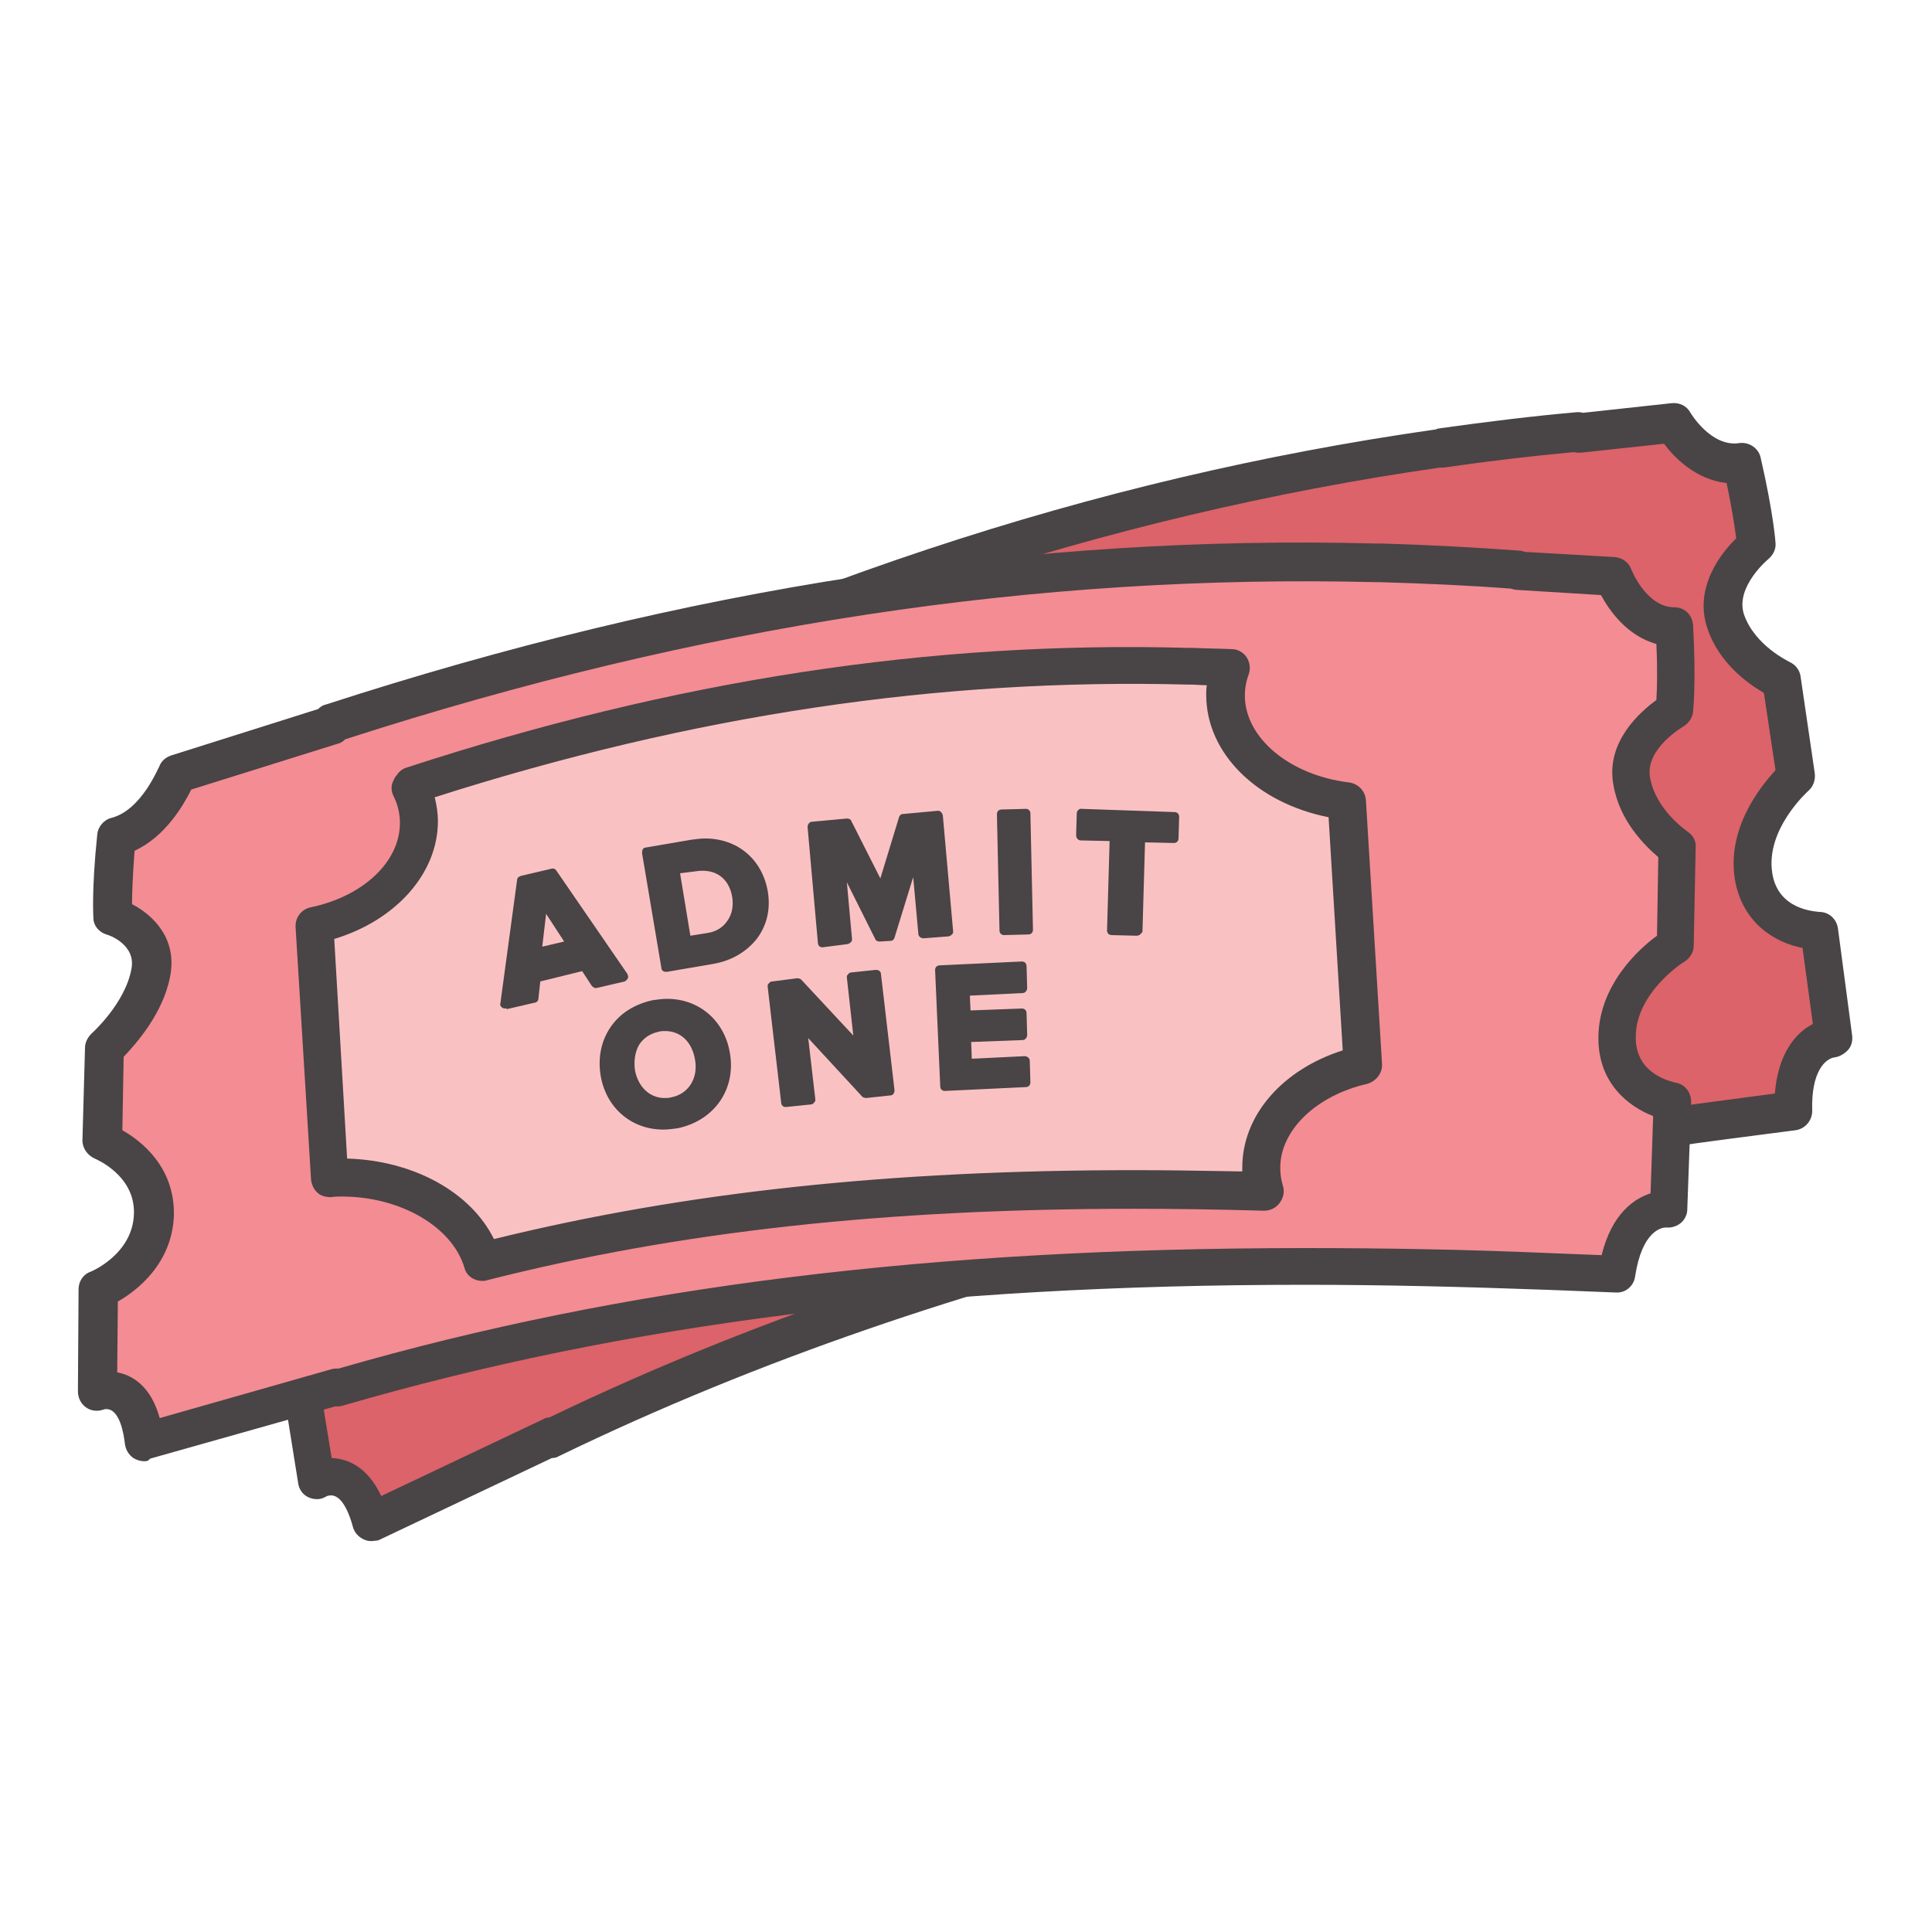 <?xml version="1.0" encoding="utf-8"?>
<!-- Generator: Adobe Illustrator 18.1.1, SVG Export Plug-In . SVG Version: 6.00 Build 0)  -->
<!DOCTYPE svg PUBLIC "-//W3C//DTD SVG 1.1//EN" "http://www.w3.org/Graphics/SVG/1.1/DTD/svg11.dtd">
<svg version="1.1" id="Layer_1" xmlns="http://www.w3.org/2000/svg" xmlns:xlink="http://www.w3.org/1999/xlink" x="0px" y="0px"
	 viewBox="0 0 300 300" enable-background="new 0 0 300 300" xml:space="preserve">
<g>
	<g>
		<g>
			<path fill="#DB6369" d="M284.8,161l-2.2-16.6c0,0-8.8,0.1-10.2-8.4c-1.4-8.5,6.5-15.5,6.5-15.5l-2.2-15c0,0-6.6-2.9-8.7-9.1
				c-2.1-6.3,4.8-11.8,4.8-11.8s-0.2-4.2-2.2-12.8c-6.5,1-10.6-6.2-10.6-6.2l-14.7,1.6c0,0,0-0.1,0-0.1c-7.1,0.7-14.2,1.5-21.3,2.5
				l-0.5,0.1l0,0c-53.7,7.7-104.7,24.9-155.9,51.7c0,0.1,0,0.2,0.1,0.3l-22.4,11.5c0,0-1.7,8.5-7.6,11.2c0.6,8.5,1.5,12.3,1.5,12.3
				s7.5,1.1,7.3,7.7s-5.1,12.7-5.1,12.7l2.1,14.3c0,0,8.7,1.8,9.8,9.9c1.1,8.1-6.6,12.9-6.6,12.9l2.5,15.6c0,0,5.8-3.3,8.5,6.5
				l28-13.3c0,0.1,0,0.1,0,0.2C144,194.9,206,182,268.5,173.7l0,0l10-1.3C278.3,161.3,284.8,161,284.8,161z"/>
		</g>
		<g>
			<path fill="#494446" d="M57.6,239.3c-0.4,0-0.8-0.1-1.2-0.3c-0.8-0.4-1.4-1.1-1.6-1.9c-0.4-1.5-1.5-4.9-3.4-4.9
				c-0.5,0-0.8,0.2-0.8,0.2c-0.8,0.5-1.8,0.5-2.7,0.1c-0.9-0.4-1.5-1.3-1.6-2.2l-2.5-15.6c-0.2-1.2,0.3-2.4,1.4-3
				c0.2-0.1,6-3.9,5.2-10c-0.8-5.9-7.2-7.4-7.5-7.4c-1.2-0.3-2.1-1.3-2.3-2.5l-2.1-14.3c-0.1-0.8,0.1-1.7,0.6-2.3
				c0,0,4.3-5.4,4.5-10.9c0.1-3.8-4.3-4.6-4.8-4.7c-1.2-0.2-2.2-1.1-2.4-2.2c0-0.2-1-4.1-1.6-12.8c-0.1-1.2,0.6-2.4,1.7-2.9
				c3.7-1.7,5.5-7.1,5.9-9.1c0.2-0.9,0.8-1.7,1.6-2.1l21.2-10.9c0.3-0.4,0.6-0.7,1-0.9c52.1-27.4,103.4-44.4,156.6-52
				c0.1,0,0.2,0,0.3-0.1l0.5-0.1c7.2-1,14.4-1.9,21.3-2.5c0.3,0,0.6,0,0.9,0.1l13.8-1.5c1.2-0.1,2.3,0.4,2.9,1.5
				c0,0,3.2,5.4,7.6,4.7c1.5-0.2,3,0.8,3.3,2.3c2,8.7,2.3,13.1,2.3,13.2c0.1,1-0.4,1.9-1.1,2.5c0,0-5.2,4.3-3.8,8.6
				c1.7,4.9,7,7.3,7.1,7.4c0.9,0.4,1.6,1.3,1.7,2.3l2.2,15c0.1,1-0.2,2-1,2.7c-0.1,0.1-6.7,6-5.6,12.8c0.9,5.7,6.6,5.9,7.3,6
				c1.5,0,2.7,1.1,2.9,2.6l2.2,16.6c0.1,0.8-0.1,1.7-0.7,2.3s-1.3,1-2.1,1.1c-1.3,0.2-3.6,2.1-3.4,8.3c0,1.5-1.1,2.8-2.6,3l-10,1.3
				c-51.5,6.8-118.7,18.6-182,49.3c-0.3,0.2-0.7,0.3-1.1,0.3l-27,12.8C58.4,239.2,58,239.3,57.6,239.3z M51.5,226.4
				c2.1,0.1,5.4,1,7.7,5.9l25.1-11.9c0.3-0.2,0.7-0.3,1-0.3c63.8-30.7,131.2-42.5,182.8-49.3l7.5-1c0.5-6.2,3.2-9.4,5.9-10.8
				l-1.6-11.8c-4.1-0.8-9.3-3.7-10.5-10.6c-1.3-7.9,3.9-14.4,6.3-17l-1.8-12c-2.4-1.4-7-4.6-8.8-10.1c-2.1-6.3,2.2-11.7,4.5-13.9
				c-0.2-1.5-0.6-4.4-1.5-8.6c-4.7-0.5-8.1-3.9-9.7-6.1l-13,1.4c-0.3,0-0.7,0-1-0.1c-6.5,0.6-13.3,1.4-20.2,2.4l-0.4,0
				c-0.1,0-0.1,0-0.2,0C171.6,80.1,121.2,96.8,70,123.5c-0.3,0.4-0.6,0.7-1.1,0.9l-21.2,10.8c-0.7,2.6-2.7,7.8-7.1,10.8
				c0.3,3.9,0.7,6.7,1,8.2c3.5,1.2,7.9,4.2,7.7,10.2c-0.2,5.9-3.4,11.2-5,13.4l1.6,11.2c3.2,1.2,9.1,4.4,10.1,11.8
				c1,7.4-3.7,12.4-6.3,14.6L51.5,226.4z"/>
		</g>
	</g>
	<g>
		<g>
			<path fill="#F48C93" d="M259.1,187.8l0.6-16.7c0,0-8.7-1.4-8.6-10c0.1-8.6,9-14.2,9-14.2l0.3-15.2c0,0-6-3.9-7.1-10.5
				c-1.1-6.5,6.7-10.8,6.7-10.8s0.5-4.2,0-12.9c-6.6-0.1-9.5-7.9-9.5-7.9l-14.8-0.9c0,0,0-0.1,0-0.1c-7.1-0.5-14.3-0.9-21.4-1.1
				l-0.5,0l0,0c-54.2-1.4-107.4,7-162.3,24.8c0,0.1,0,0.2,0,0.3l-24,7.5c0,0-3.1,8.1-9.4,9.8c-0.8,8.5-0.6,12.4-0.6,12.4
				s7.2,2.3,5.9,8.8c-1.3,6.5-7.2,11.7-7.2,11.7l-0.4,14.4c0,0,8.3,3.2,8,11.4s-8.7,11.6-8.7,11.6l-0.1,15.8c0,0,6.3-2.3,7.3,7.8
				l29.8-8.4c0,0.1,0,0.1,0,0.2c62.4-18.2,125.6-20.5,188.7-18.1l0,0l10.1,0.4C252.6,187,259.1,187.8,259.1,187.8z"/>
		</g>
		<g>
			<path fill="#494446" d="M22.4,226.9c-0.6,0-1.2-0.2-1.7-0.5c-0.7-0.5-1.2-1.3-1.3-2.2c-0.2-1.6-0.8-5.4-2.9-5.4
				c-0.3,0-0.5,0.1-0.5,0.1c-0.9,0.3-1.9,0.2-2.7-0.4c-0.8-0.6-1.2-1.5-1.2-2.5l0.1-15.8c0-1.2,0.7-2.3,1.8-2.7
				c0.3-0.1,6.6-2.8,6.8-9c0.2-6-5.9-8.5-6.1-8.6c-1.1-0.5-1.9-1.6-1.9-2.8l0.4-14.4c0-0.8,0.4-1.6,1-2.2c0,0,5.2-4.6,6.2-10
				c0.8-3.9-3.7-5.4-3.9-5.4c-1.2-0.4-2-1.4-2-2.6c0-0.2-0.3-4.2,0.6-12.9c0.1-1.2,1-2.3,2.2-2.6c4.7-1.2,7.3-7.9,7.4-7.9
				c0.3-0.9,1-1.5,1.9-1.8l22.8-7.2c0.3-0.3,0.7-0.6,1.2-0.7c56.1-18.2,109.2-26.4,163.1-25c0.1,0,0.2,0,0.3,0l0.5,0
				c7.3,0.2,14.5,0.6,21.4,1.1c0.3,0,0.6,0.1,0.9,0.2l13.9,0.8c1.2,0.1,2.2,0.8,2.6,1.9c0,0,2.3,5.9,6.7,5.9c1.6,0,2.8,1.2,2.9,2.8
				c0.5,8.9,0,13.3,0,13.4c-0.1,1-0.7,1.8-1.5,2.3c0,0-5.9,3.4-5.2,7.8c0.8,5.1,5.7,8.4,5.8,8.5c0.9,0.6,1.4,1.5,1.3,2.5l-0.3,15.2
				c0,1-0.5,1.9-1.4,2.5c-0.1,0-7.6,4.8-7.6,11.7c-0.1,6,5.9,7,6.1,7.1c1.5,0.2,2.5,1.5,2.5,3l-0.6,16.7c0,0.8-0.4,1.6-1,2.1
				c-0.6,0.5-1.5,0.8-2.3,0.7c-0.6,0-3.7,0.4-4.8,7.6c-0.2,1.5-1.5,2.6-3,2.5l-10.1-0.4c-13.7-0.5-26.2-0.8-38.2-0.8
				c-58,0-105.5,6-149.5,18.8c-0.4,0.1-0.7,0.1-1.1,0.1l-28.7,8.1C23,226.9,22.7,226.9,22.4,226.9z M18.2,213.1
				c2.2,0.4,5.2,2,6.6,7.1l26.7-7.6c0.4-0.1,0.7-0.1,1.1-0.1c44.3-12.8,92-18.7,150.1-18.7c12.1,0,24.7,0.2,38.4,0.8l7.6,0.3
				c1.6-6.5,5.1-8.8,7.6-9.6l0.4-12c-3.9-1.5-8.6-5.2-8.5-12.3c0.1-8,6.2-13.6,9.1-15.7l0.2-12.2c-2.1-1.8-6.1-5.7-7-11.4
				c-1.1-6.5,4.1-11.1,6.7-13c0.1-1.6,0.2-4.4,0-8.7c-4.6-1.3-7.3-5.2-8.6-7.6l-13-0.8c-0.3,0-0.7-0.1-1-0.2
				c-6.5-0.5-13.4-0.8-20.3-1l-0.4,0c-0.1,0-0.1,0-0.2,0C161,89.1,108.7,97,53.6,114.8c-0.3,0.3-0.7,0.6-1.2,0.7l-22.7,7.1
				c-1.2,2.4-4,7.3-8.8,9.5c-0.3,3.9-0.4,6.7-0.4,8.3c3.3,1.7,7.1,5.4,5.9,11.3c-1.1,5.7-5.3,10.4-7.2,12.4L19,175.5
				c3,1.7,8.2,5.8,8,13.3c-0.3,7.4-5.7,11.6-8.7,13.3L18.2,213.1z"/>
		</g>
	</g>
	<g>
		<g>
			<path fill="#FAC1C3" d="M195.8,181.4c0-7.5,6.6-13.8,15.8-15.9l-2.5-40.9c-10.7-1.3-18.8-8.1-18.8-16.4c0-1.5,0.3-2.9,0.8-4.3
				c-2.1-0.1-4.2-0.2-6.2-0.2l-0.4,0v0c-40.2-1.1-79.7,5.2-120.5,18.5c0,0.1,0,0.2,0,0.3l-0.2,0.1c0.8,1.7,1.2,3.5,1.2,5.4
				c0,7.6-6.9,14-16.2,16l2.4,39.2c0.6,0,1.3-0.1,1.9-0.1c10.7,0,19.7,5.6,21.9,13.1c40.2-10.2,80.9-12.1,121.5-10.9
				C196,183.8,195.8,182.6,195.8,181.4z"/>
		</g>
		<g>
			<path fill="#494446" d="M74.9,198.9c-1.3,0-2.5-0.8-2.8-2.1c-1.9-6.3-9.9-11-19-11c-0.6,0-1.2,0-1.7,0.1c-0.8,0-1.6-0.2-2.1-0.7
				c-0.6-0.5-0.9-1.3-1-2l-2.4-39.2c-0.1-1.5,0.9-2.8,2.3-3.1c8.2-1.7,13.9-7.1,13.9-13.1c0-1.4-0.3-2.8-1-4.2
				c-0.4-0.8-0.4-1.7,0-2.4c0.1-0.2,0.2-0.5,0.4-0.7c0.4-0.6,0.9-1.1,1.6-1.3c41.7-13.6,81.3-19.7,121.3-18.6c0.1,0,0.2,0,0.3,0
				l0.4,0c2,0.1,4.1,0.1,6.2,0.2c0.9,0,1.8,0.5,2.3,1.3c0.5,0.8,0.6,1.8,0.3,2.6c-0.4,1.1-0.6,2.2-0.6,3.3c0,6.6,7,12.4,16.2,13.5
				c1.4,0.2,2.5,1.3,2.6,2.8l2.5,40.9c0.1,1.4-0.9,2.7-2.3,3.1c-7.9,1.8-13.5,7.2-13.5,13c0,0.9,0.1,1.8,0.4,2.8
				c0.3,0.9,0.1,1.9-0.5,2.7c-0.6,0.8-1.5,1.2-2.4,1.2c-7.1-0.2-13.6-0.3-20.1-0.3c-38.7,0-70.7,3.5-100.6,11.1
				C75.4,198.9,75.1,198.9,74.9,198.9z M53.9,179.9c10.3,0.3,19.2,5.2,22.8,12.5c29.7-7.3,61.4-10.7,99.5-10.7
				c5.4,0,10.9,0.1,16.7,0.2c0-0.2,0-0.4,0-0.6c0-8.1,6.2-15.2,15.6-18.2l-2.2-36.2c-11.1-2.2-19-9.9-19-19c0-0.5,0-1,0.1-1.5
				c-0.9,0-1.8-0.1-2.6-0.1l-0.3,0c0,0-0.1,0-0.1,0c-38.6-1-76.8,4.7-116.9,17.5c0.3,1.2,0.5,2.5,0.5,3.7c0,8.1-6.5,15.4-16.1,18.3
				L53.9,179.9z"/>
		</g>
	</g>
	<g>
		<g>
			<path fill="#494446" d="M92.5,152.5l-1.8-2.7l-7.5,1.8l-0.4,3.2l-4.3,1l2.6-19.2l4.7-1.1l11,16L92.5,152.5z M84.3,139.8l-0.9,8.2
				l5.5-1.3L84.3,139.8z"/>
			<path fill="#494446" d="M78.4,156.6c-0.2,0-0.4-0.1-0.5-0.2c-0.2-0.2-0.3-0.4-0.2-0.6l2.6-19.2c0-0.3,0.3-0.5,0.6-0.6l4.7-1.1
				c0.3-0.1,0.6,0,0.8,0.3l11,16c0.1,0.2,0.2,0.5,0.1,0.7c-0.1,0.2-0.3,0.4-0.5,0.5l-4.3,1c-0.3,0.1-0.6-0.1-0.8-0.3l-1.5-2.3
				l-6.5,1.6l-0.3,2.7c0,0.3-0.3,0.6-0.6,0.6l-4.3,1C78.6,156.5,78.5,156.6,78.4,156.6z M81.7,137.2l-2.4,17.6l2.7-0.6l0.3-2.7
				c0-0.3,0.3-0.6,0.6-0.6l7.5-1.8c0.3-0.1,0.6,0.1,0.8,0.3l1.5,2.3l2.7-0.6l-10.1-14.7L81.7,137.2z M83.4,148.8
				c-0.2,0-0.4-0.1-0.5-0.2c-0.2-0.2-0.3-0.4-0.2-0.6l0.9-8.2c0-0.3,0.3-0.6,0.6-0.6c0.3-0.1,0.6,0.1,0.8,0.3l4.5,6.9
				c0.1,0.2,0.2,0.5,0.1,0.7c-0.1,0.2-0.3,0.4-0.5,0.4l-5.5,1.3C83.5,148.7,83.4,148.8,83.4,148.8z M84.8,141.9l-0.6,5.1l3.4-0.8
				L84.8,141.9z"/>
		</g>
		<g>
			<path fill="#494446" d="M103.4,150.1l-3-17.8l7-1.2c5.6-0.9,10.1,2,11,7.3c0.9,5.4-2.4,9.5-8,10.5L103.4,150.1z M114.5,139.1
				c-0.5-3.2-2.9-5.3-6.5-4.6l-3.2,0.5l1.9,11.1l3.2-0.5C113.4,145,115,142.1,114.5,139.1z"/>
			<path fill="#494446" d="M103.4,150.9c-0.2,0-0.3,0-0.4-0.1c-0.2-0.1-0.3-0.3-0.3-0.5l-3-17.8c0-0.2,0-0.4,0.1-0.6
				c0.1-0.2,0.3-0.3,0.5-0.3l7-1.2c0.7-0.1,1.5-0.2,2.2-0.2c5,0,8.8,3.2,9.7,8.1c0.5,2.8-0.1,5.4-1.7,7.5c-1.6,2-3.9,3.4-6.9,3.9
				l-7,1.2C103.5,150.9,103.5,150.9,103.4,150.9z M101.3,132.9l2.7,16.4l6.3-1.1c2.6-0.4,4.6-1.6,6-3.3c1.3-1.7,1.8-3.9,1.4-6.3
				c-0.7-4.3-3.9-6.9-8.2-6.9c-0.6,0-1.3,0.1-1.9,0.2L101.3,132.9z M106.6,146.9c-0.4,0-0.7-0.3-0.7-0.6l-1.9-11.1
				c0-0.2,0-0.4,0.1-0.6c0.1-0.2,0.3-0.3,0.5-0.3l3.2-0.5c3.8-0.6,6.7,1.5,7.4,5.3c0.3,1.7,0,3.4-0.9,4.7c-1,1.4-2.4,2.3-4.3,2.7
				l-3.2,0.5C106.7,146.9,106.7,146.9,106.6,146.9z M105.6,135.6l1.6,9.7l2.5-0.4c1.5-0.2,2.6-0.9,3.3-2c0.7-1,0.9-2.3,0.7-3.6
				c-0.5-3-2.7-4.5-5.7-4L105.6,135.6z"/>
		</g>
		<g>
			<path fill="#494446" d="M143.3,145l-1.1-12.6l-4,13l-1.7,0.1l-6.2-12.2l1.1,12.6l-3.8,0.3l-1.6-18l5.4-0.5l5.3,10.5l3.4-11.3
				l5.4-0.5l1.6,18L143.3,145z"/>
			<path fill="#494446" d="M127.7,147.1c-0.4,0-0.7-0.3-0.7-0.7l-1.6-18c0-0.4,0.3-0.8,0.7-0.8l5.4-0.5c0.3,0,0.6,0.1,0.7,0.4
				l4.5,8.9l2.9-9.5c0.1-0.3,0.3-0.5,0.6-0.5l5.4-0.5c0.2,0,0.4,0,0.5,0.2c0.2,0.1,0.2,0.3,0.3,0.5l1.6,18c0,0.2,0,0.4-0.2,0.5
				c-0.1,0.2-0.3,0.2-0.5,0.3l-3.9,0.3c-0.4,0-0.8-0.3-0.8-0.7l-0.8-8.8l-2.9,9.4c-0.1,0.3-0.3,0.5-0.6,0.5l-1.7,0.1
				c-0.3,0-0.6-0.1-0.7-0.4l-4.4-8.8l0.8,8.8c0,0.2,0,0.4-0.2,0.5c-0.1,0.2-0.3,0.2-0.5,0.3L127.7,147.1
				C127.7,147.1,127.7,147.1,127.7,147.1z M126.9,129l1.4,16.5l2.4-0.2l-1-11.9c0-0.4,0.2-0.7,0.5-0.8c0.3-0.1,0.7,0.1,0.9,0.4
				l5.9,11.7l0.7-0.1l3.8-12.6c0.1-0.3,0.4-0.6,0.8-0.5c0.4,0,0.6,0.3,0.7,0.7l1,11.9l2.4-0.2l-1.4-16.5l-4.2,0.4l-3.3,10.8
				c-0.1,0.3-0.3,0.5-0.6,0.5c-0.3,0-0.6-0.1-0.7-0.4l-5.1-10.1L126.9,129z"/>
		</g>
		<g>
			<path fill="#494446" d="M155.9,144.4l-0.4-18.1l3.8-0.1l0.4,18.1L155.9,144.4z"/>
			<path fill="#494446" d="M155.9,145.2c-0.2,0-0.4-0.1-0.5-0.2c-0.1-0.1-0.2-0.3-0.2-0.5l-0.4-18.1c0-0.2,0.1-0.4,0.2-0.5
				c0.1-0.1,0.3-0.2,0.5-0.2l3.8-0.1c0,0,0,0,0,0c0.4,0,0.7,0.3,0.7,0.7l0.4,18.1c0,0.2-0.1,0.4-0.2,0.5c-0.1,0.1-0.3,0.2-0.5,0.2
				L155.9,145.2C155.9,145.2,155.9,145.2,155.9,145.2z M156.3,127.1l0.4,16.6l2.4-0.1l-0.4-16.6L156.3,127.1z"/>
		</g>
		<g>
			<path fill="#494446" d="M172.6,144.4l0.5-14.7l-5.3-0.2l0.1-3.4l14.4,0.5l-0.1,3.4l-5.3-0.2l-0.5,14.7L172.6,144.4z"/>
			<path fill="#494446" d="M176.5,145.3C176.5,145.3,176.5,145.3,176.5,145.3l-3.9-0.1c-0.2,0-0.4-0.1-0.5-0.2
				c-0.1-0.1-0.2-0.3-0.2-0.5l0.4-13.9l-4.5-0.1c-0.4,0-0.7-0.4-0.7-0.8l0.1-3.4c0-0.4,0.4-0.8,0.8-0.7l14.4,0.5
				c0.2,0,0.4,0.1,0.5,0.2c0.1,0.1,0.2,0.3,0.2,0.5l-0.1,3.4c0,0.2-0.1,0.4-0.2,0.5c-0.1,0.1-0.3,0.2-0.5,0.2l-4.5-0.1l-0.4,13.9
				C177.2,145,176.9,145.3,176.5,145.3z M173.4,143.7l2.4,0.1l0.4-13.9c0-0.2,0.1-0.4,0.2-0.5c0.1-0.1,0.4-0.2,0.5-0.2l4.5,0.1
				l0.1-1.9l-12.9-0.4l-0.1,1.9l4.5,0.1c0.4,0,0.7,0.4,0.7,0.8L173.4,143.7z"/>
		</g>
	</g>
	<g>
		<g>
			<path fill="#494446" d="M94,167.1c-1-5.3,2.1-9.9,7.5-11c5.4-1,10,2,11.1,7.4c1,5.3-2.1,9.9-7.5,11
				C99.7,175.5,95.1,172.4,94,167.1z M108.7,164.2c-0.6-3.3-3.3-5.4-6.5-4.8c-3.3,0.6-4.9,3.5-4.2,6.9c0.6,3.3,3.2,5.4,6.5,4.8
				C107.7,170.4,109.3,167.5,108.7,164.2z"/>
			<path fill="#494446" d="M103,175.4c-4.9,0-8.8-3.3-9.7-8.2c-0.5-2.8,0-5.5,1.5-7.7c1.5-2.2,3.8-3.6,6.6-4.2
				c0.7-0.1,1.5-0.2,2.2-0.2c4.9,0,8.8,3.3,9.7,8.2c1.1,5.7-2.3,10.7-8.1,11.9C104.5,175.3,103.7,175.4,103,175.4z M103.6,156.6
				c-0.6,0-1.3,0.1-1.9,0.2c-2.4,0.5-4.4,1.7-5.7,3.6c-1.3,1.8-1.7,4.2-1.2,6.5c0.8,4.2,4.1,7,8.3,7c0.6,0,1.3-0.1,1.9-0.2
				c5-1,7.9-5.2,6.9-10.1C111,159.4,107.8,156.6,103.6,156.6z M103.3,171.9C103.3,171.9,103.3,171.9,103.3,171.9
				c-3.1,0-5.4-2.2-6.1-5.5c-0.4-1.8-0.1-3.6,0.7-5c0.9-1.4,2.3-2.4,4.1-2.8c3.6-0.7,6.7,1.6,7.4,5.4c0.7,3.8-1.3,7.1-4.8,7.7
				C104.1,171.9,103.7,171.9,103.3,171.9z M103.3,160.1c-0.3,0-0.7,0-1,0.1c-1.4,0.3-2.4,1-3.1,2.1c-0.6,1.1-0.8,2.5-0.6,3.9
				c0.5,2.6,2.3,4.3,4.6,4.3h0c0.3,0,0.7,0,1-0.1c2.7-0.5,4.3-3,3.7-6C107.4,161.7,105.6,160.1,103.3,160.1z"/>
		</g>
		<g>
			<path fill="#494446" d="M134.4,169.7l-9.9-10.7l1.4,11.7l-3.8,0.4l-2.1-18l3.9-0.5l9.6,10.3l-1.3-11.3l3.8-0.4l2.1,18
				L134.4,169.7z"/>
			<path fill="#494446" d="M122,171.9c-0.4,0-0.7-0.3-0.7-0.7l-2.1-18c0-0.2,0-0.4,0.2-0.5c0.1-0.2,0.3-0.3,0.5-0.3l3.9-0.5
				c0.2,0,0.5,0.1,0.6,0.2l8.1,8.7l-1-9c0-0.2,0-0.4,0.2-0.5c0.1-0.2,0.3-0.3,0.5-0.3l3.8-0.4c0.4,0,0.8,0.2,0.8,0.7l2.1,18
				c0,0.4-0.2,0.8-0.7,0.8l-3.7,0.4c-0.2,0-0.5-0.1-0.6-0.2l-8.4-9.1l1.1,9.5c0,0.2,0,0.4-0.2,0.5c-0.1,0.2-0.3,0.3-0.5,0.3
				L122,171.9C122.1,171.9,122,171.9,122,171.9z M120.8,153.9l1.9,16.5l2.4-0.3l-1.3-11c0-0.3,0.1-0.6,0.4-0.8
				c0.3-0.1,0.6-0.1,0.9,0.2l9.7,10.4l2.6-0.3l-1.9-16.5l-2.4,0.3l1.2,10.5c0,0.3-0.1,0.6-0.4,0.8c-0.3,0.1-0.6,0.1-0.9-0.2l-9.4-10
				L120.8,153.9z"/>
		</g>
		<g>
			<path fill="#494446" d="M146.7,168.7l-0.8-18.1l12.8-0.6l0.1,3.4l-8.9,0.4l0.2,3.8l8.7-0.4l0.1,3.4l-8.7,0.4l0.2,4.1l8.9-0.4
				l0.1,3.4L146.7,168.7z"/>
			<path fill="#494446" d="M146.7,169.4c-0.4,0-0.7-0.3-0.7-0.7l-0.8-18.1c0-0.2,0.1-0.4,0.2-0.5c0.1-0.1,0.3-0.2,0.5-0.2l12.8-0.6
				c0.2,0,0.4,0.1,0.5,0.2c0.1,0.1,0.2,0.3,0.2,0.5l0.1,3.4c0,0.4-0.3,0.8-0.7,0.8l-8.2,0.4l0.1,2.3l8-0.3c0.2,0,0.4,0.1,0.5,0.2
				c0.1,0.1,0.2,0.3,0.2,0.5l0.1,3.4c0,0.4-0.3,0.8-0.7,0.8l-8,0.3l0.1,2.6l8.2-0.4c0.4,0,0.8,0.3,0.8,0.7l0.1,3.4
				c0,0.2-0.1,0.4-0.2,0.5c-0.1,0.1-0.3,0.2-0.5,0.2L146.7,169.4C146.7,169.4,146.7,169.4,146.7,169.4z M146.7,151.3l0.7,16.6
				l11.3-0.5l-0.1-1.9l-8.2,0.4c-0.4,0-0.8-0.3-0.8-0.7l-0.2-4.1c0-0.2,0.1-0.4,0.2-0.5c0.1-0.1,0.3-0.2,0.5-0.2l8-0.3l-0.1-1.9
				l-8,0.3c-0.4,0-0.8-0.3-0.8-0.7l-0.2-3.8c0-0.2,0.1-0.4,0.2-0.5c0.1-0.1,0.3-0.2,0.5-0.2l8.2-0.4l-0.1-1.9L146.7,151.3z"/>
		</g>
	</g>
</g>
</svg>
